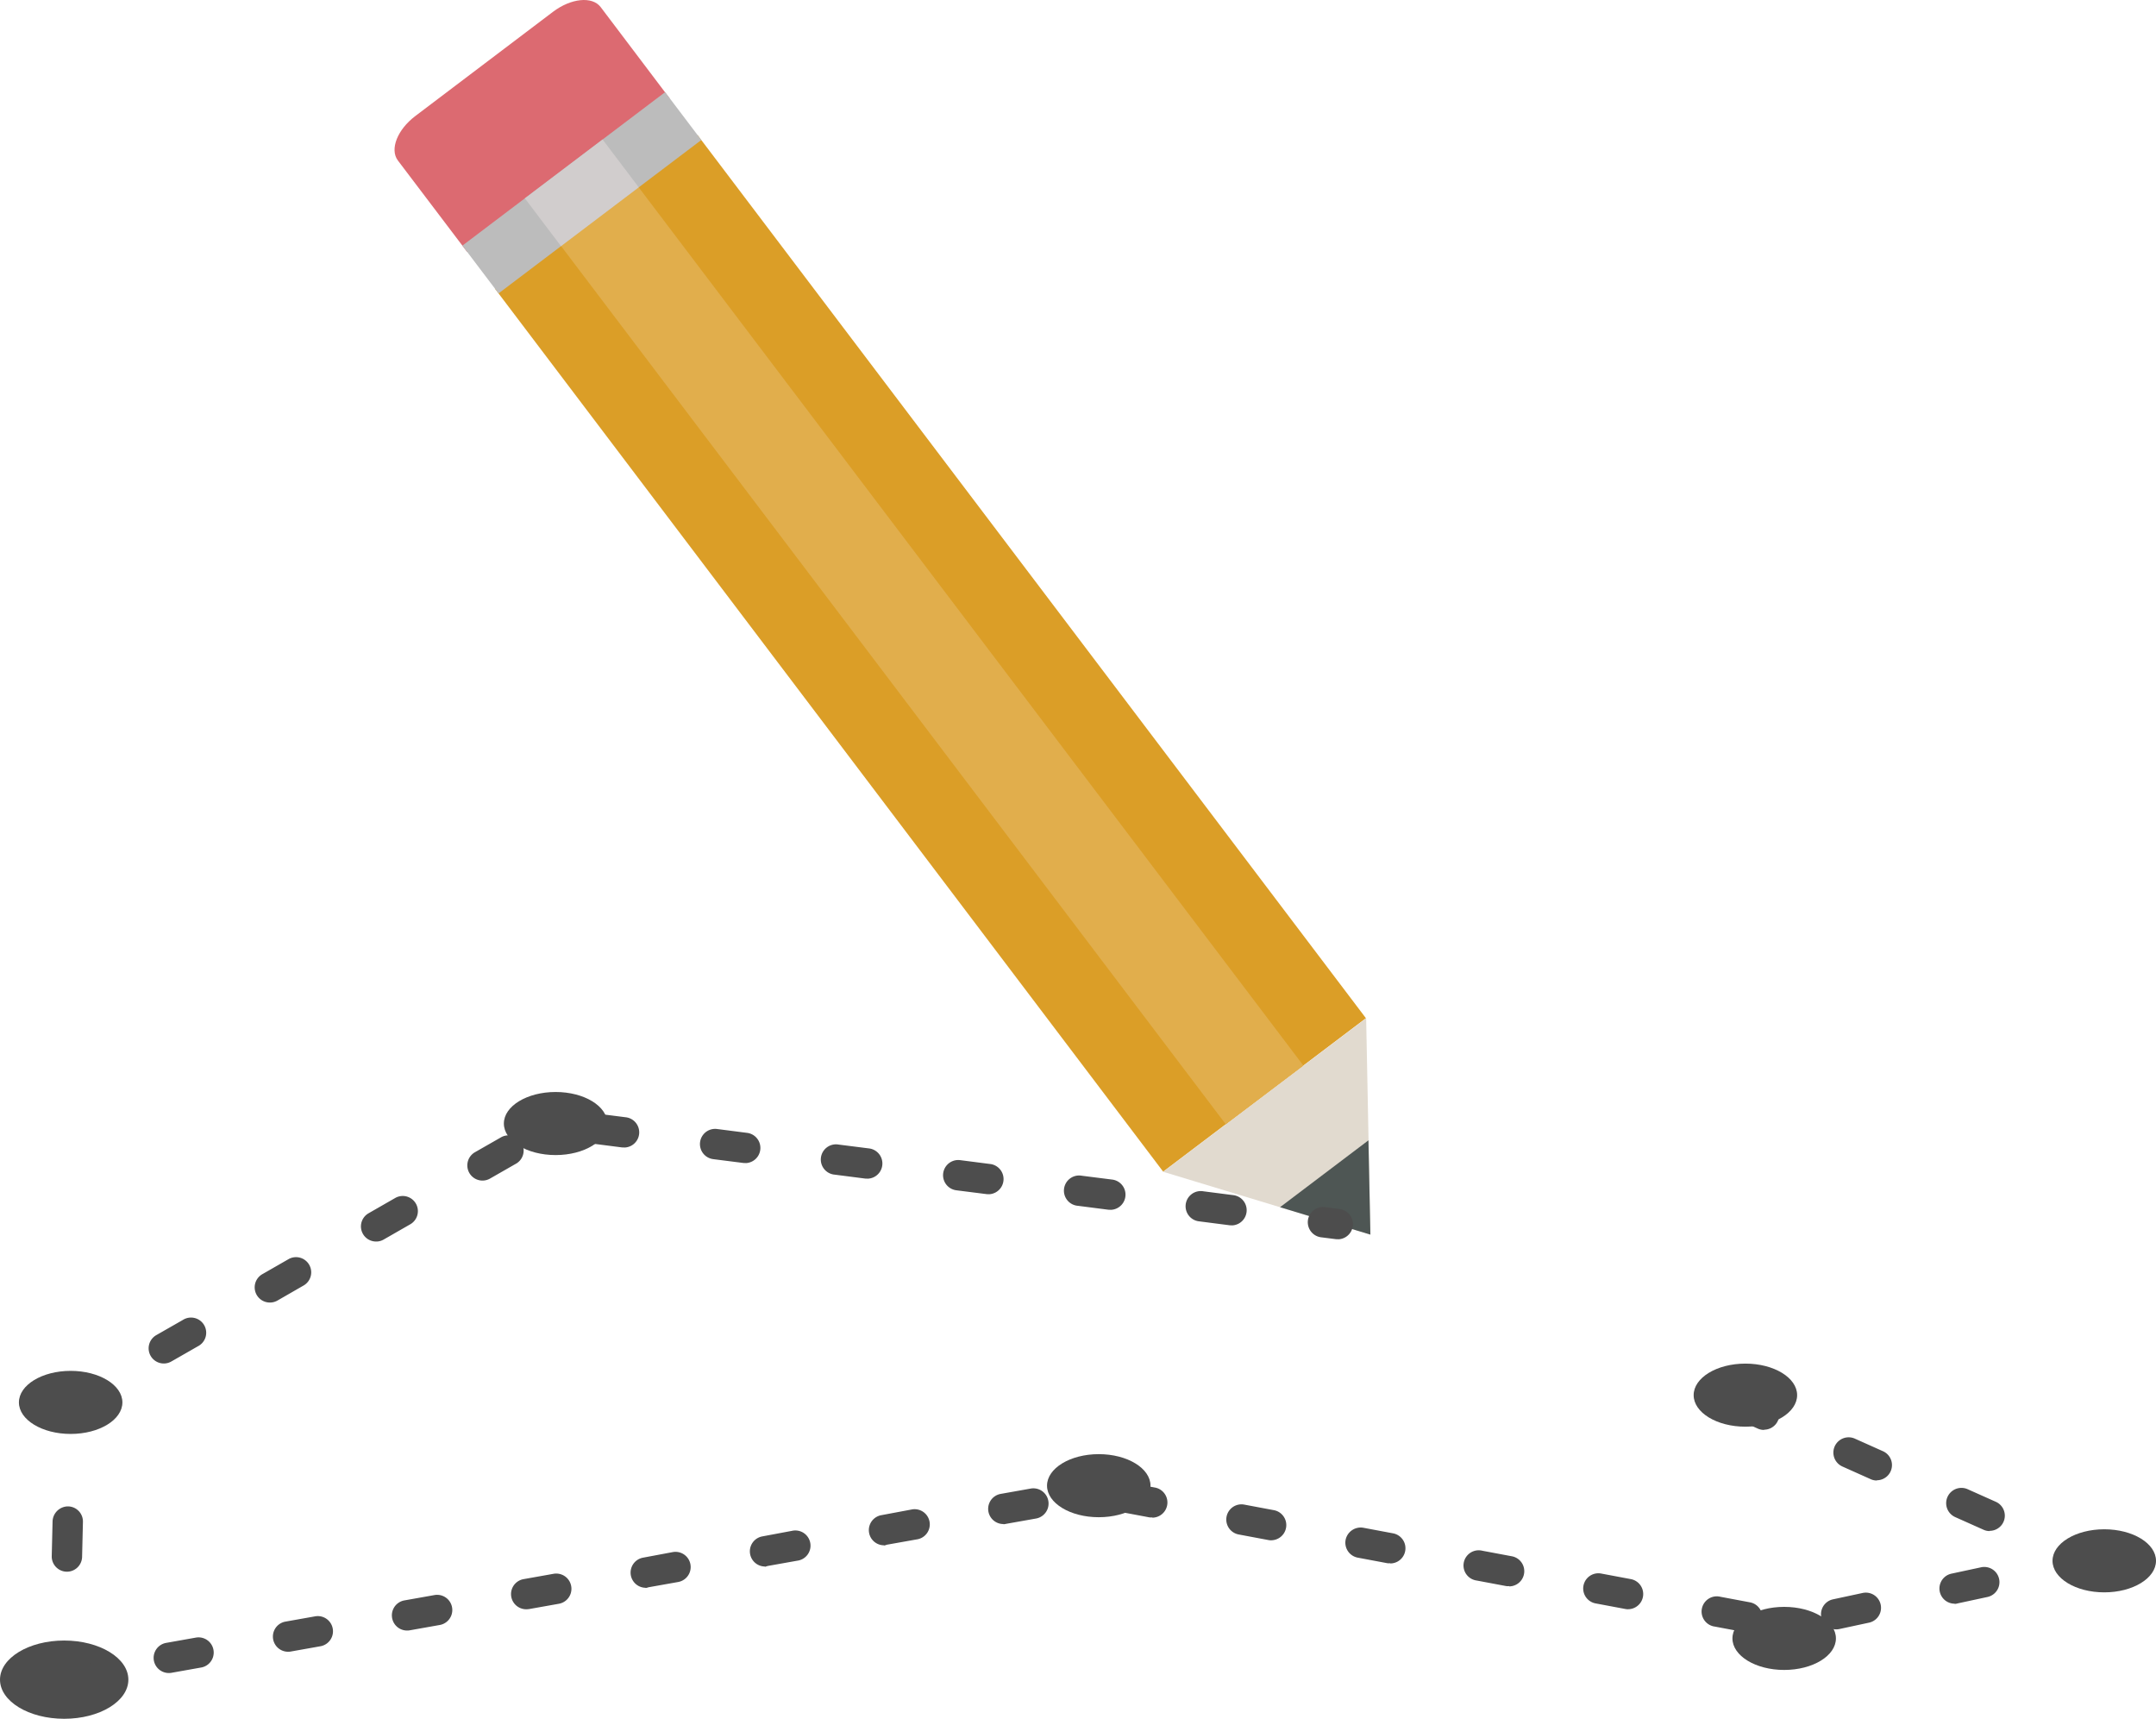 <svg xmlns="http://www.w3.org/2000/svg" width="386.3" height="307.92" viewBox="0 0 386.3 307.92"><title>Fichier 41x</title><g id="Calque_2" data-name="Calque 2"><g id="Calque_1-2" data-name="Calque 1"><polygon points="208.41 209.9 88.67 51.7 125 24.22 244.74 182.41 208.41 209.9 208.41 209.9" style="fill:#db9e27;fill-rule:evenodd"/><path d="M83.7,45.13,71.28,28.74c-1.48-2-.07-5.53,3.13-7.95L99.09,2.11c3.22-2.43,7-2.82,8.52-.86L120,17.64,83.7,45.13Z" style="fill:#dc6a71;fill-rule:evenodd"/><polygon points="208.4 209.92 245.54 221.18 244.78 182.41 208.4 209.92 208.4 209.92" style="fill:#e1dacf;fill-rule:evenodd"/><polygon points="245.54 221.18 229.35 216.27 245.19 204.29 245.54 221.18 245.54 221.18" style="fill:#4e5654;fill-rule:evenodd"/><polygon points="89.33 52.56 82.85 44 119.17 16.51 125.66 25.08 89.33 52.56 89.33 52.56" style="fill:#bcbcbc;fill-rule:evenodd"/><polygon points="219.63 201.42 100.5 44.04 114.41 33.52 233.54 190.91 219.63 201.42 219.63 201.42" style="fill:#e1ae4c;fill-rule:evenodd"/><polygon points="100.52 44.1 94.04 35.53 107.97 24.99 114.45 33.56 100.52 44.1 100.52 44.1" style="fill:#d1cdcd;fill-rule:evenodd"/><ellipse cx="312.73" cy="249.94" rx="9.27" ry="5.65" style="fill:#4d4d4d"/><ellipse cx="196.87" cy="266.16" rx="9.27" ry="5.65" style="fill:#4d4d4d"/><ellipse cx="12.66" cy="251.24" rx="9.27" ry="5.65" style="fill:#4d4d4d"/><ellipse cx="99.55" cy="201.28" rx="9.27" ry="5.65" style="fill:#4d4d4d"/><ellipse cx="11.5" cy="300.91" rx="11.5" ry="7.01" style="fill:#4d4d4d"/><ellipse cx="319.68" cy="293.52" rx="9.27" ry="5.65" style="fill:#4d4d4d"/><ellipse cx="377.03" cy="279.62" rx="9.27" ry="5.65" style="fill:#4d4d4d"/><path d="M316.07,256.17a2.66,2.66,0,0,1-1.12-.24l-2.48-1.11a2.72,2.72,0,1,1,2.24-5l2.48,1.11a2.72,2.72,0,0,1-1.12,5.2Z" style="fill:#4d4d4d"/><path d="M356.49,274.29a2.57,2.57,0,0,1-1.1-.24l-5.06-2.26a2.72,2.72,0,0,1,2.22-5l5.06,2.26a2.72,2.72,0,0,1-1.12,5.2Zm-20.21-9.06a2.59,2.59,0,0,1-1.11-.24l-5.05-2.26a2.72,2.72,0,0,1,2.22-5l5.05,2.26a2.72,2.72,0,0,1-1.11,5.2Z" style="fill:#4d4d4d"/><path d="M371.47,282.77a2.72,2.72,0,0,1-2.65-2.14,2.77,2.77,0,0,1,.17-1.69,2.81,2.81,0,0,1,.18-1.68,2.7,2.7,0,0,1,3.59-1.37l2.49,1.11a2.71,2.71,0,0,1-.54,5.13l-2.66.58A2.78,2.78,0,0,1,371.47,282.77Z" style="fill:#4d4d4d"/><path d="M30.2,299.72a2.72,2.72,0,0,1-.47-5.39l5.34-.95a2.72,2.72,0,1,1,1,5.35l-5.34.95A2.59,2.59,0,0,1,30.2,299.72Zm21.37-3.81a2.72,2.72,0,0,1-.47-5.39l5.34-.95a2.72,2.72,0,1,1,1,5.35l-5.34.95A2.59,2.59,0,0,1,51.57,295.91Zm261.51-3.51a2.92,2.92,0,0,1-.51,0l-5.33-1a2.72,2.72,0,1,1,1-5.34l5.33,1a2.72,2.72,0,0,1-.51,5.39Zm-240.14-.29a2.72,2.72,0,0,1-.47-5.4l5.35-.95a2.72,2.72,0,1,1,1,5.35l-5.35.95A2.61,2.61,0,0,1,72.94,292.11ZM329,291.9a2.72,2.72,0,0,1-.57-5.38l5.31-1.14a2.72,2.72,0,1,1,1.14,5.32l-5.31,1.14A2.76,2.76,0,0,1,329,291.9Zm-37.26-3.6a3.05,3.05,0,0,1-.52-.05l-5.33-1a2.72,2.72,0,0,1,1-5.35l5.33,1a2.72,2.72,0,0,1-.51,5.39Zm-197.45,0a2.72,2.72,0,0,1-.47-5.4l5.34-.95a2.72,2.72,0,0,1,1,5.36l-5.34.95A4.05,4.05,0,0,1,94.32,288.3Zm255.93-1a2.72,2.72,0,0,1-.57-5.38l5.31-1.14a2.72,2.72,0,1,1,1.14,5.32l-5.3,1.14A2.93,2.93,0,0,1,350.25,287.34Zm-234.56-2.85a2.72,2.72,0,0,1-.47-5.39l5.34-1a2.72,2.72,0,1,1,1,5.35l-5.34.95A2.59,2.59,0,0,1,115.69,284.49Zm154.76-.3a3.12,3.12,0,0,1-.52,0l-5.32-1a2.72,2.72,0,1,1,1-5.34l5.33,1a2.72,2.72,0,0,1-.51,5.39Zm-133.39-3.51a2.72,2.72,0,0,1-.47-5.39l5.34-1a2.72,2.72,0,1,1,.95,5.35l-5.34.95A2.59,2.59,0,0,1,137.06,280.68Zm112.07-.59a2.92,2.92,0,0,1-.51,0l-5.33-1a2.73,2.73,0,0,1-2.16-3.19,2.76,2.76,0,0,1,3.19-2.16l5.33,1a2.72,2.72,0,0,1-.52,5.39Zm-90.7-3.21a2.72,2.72,0,0,1-.47-5.4l5.34-1a2.72,2.72,0,1,1,.95,5.35l-5.34.95A2.61,2.61,0,0,1,158.43,276.88Zm69.39-.89a3.05,3.05,0,0,1-.52-.05l-5.33-1a2.72,2.72,0,0,1,1-5.35l5.33,1a2.72,2.72,0,0,1-.51,5.39Zm-48-2.92a2.72,2.72,0,0,1-.48-5.4l5.34-.95a2.72,2.72,0,0,1,1,5.36l-5.35.95A3.89,3.89,0,0,1,179.81,273.07Zm26.69-1.19a2.92,2.92,0,0,1-.51,0l-5.33-1a2.72,2.72,0,1,1,1-5.34l5.33,1a2.72,2.72,0,0,1-.51,5.39Z" style="fill:#4d4d4d"/><path d="M11.5,303.06a2.73,2.73,0,0,1-2.72-2.79l.06-2.72a2.78,2.78,0,0,1,2.79-2.65,2.72,2.72,0,0,1,2.61,2.24,2.72,2.72,0,0,1,.41,5.4L12,303A2.61,2.61,0,0,1,11.5,303.06Z" style="fill:#4d4d4d"/><path d="M12,281.57h-.07a2.73,2.73,0,0,1-2.66-2.79l.15-6.25a2.78,2.78,0,0,1,2.79-2.66,2.71,2.71,0,0,1,2.65,2.78l-.15,6.26A2.72,2.72,0,0,1,12,281.57Z" style="fill:#4d4d4d"/><path d="M12.59,256.53h-.06a2.72,2.72,0,0,1-2.66-2.78L9.94,251a2.71,2.71,0,0,1,1.36-2.29l2.36-1.36a2.72,2.72,0,0,1,2.71,4.72l-1,.59,0,1.19A2.71,2.71,0,0,1,12.59,256.53Z" style="fill:#4d4d4d"/><path d="M29.3,244.27A2.72,2.72,0,0,1,28,239.19l4.76-2.72a2.72,2.72,0,1,1,2.71,4.71l-4.77,2.73A2.73,2.73,0,0,1,29.3,244.27Zm19.05-10.92A2.72,2.72,0,0,1,47,228.27l4.76-2.73a2.72,2.72,0,0,1,2.7,4.72L49.7,233A2.73,2.73,0,0,1,48.35,233.35ZM67.4,222.42a2.71,2.71,0,0,1-1.35-5.07l4.76-2.73a2.71,2.71,0,1,1,2.7,4.71l-4.76,2.73A2.63,2.63,0,0,1,67.4,222.42Zm153.31-2.91a2.17,2.17,0,0,1-.36,0l-5.44-.7a2.72,2.72,0,1,1,.7-5.39l5.44.7a2.72,2.72,0,0,1-.34,5.41Zm-21.78-2.79a2,2,0,0,1-.35,0l-5.45-.7a2.72,2.72,0,1,1,.69-5.39l5.45.69a2.72,2.72,0,0,1-.34,5.42Zm-21.79-2.79a1.94,1.94,0,0,1-.34,0l-5.45-.69a2.72,2.72,0,0,1,.69-5.4l5.45.7a2.72,2.72,0,0,1-.35,5.41ZM86.45,211.5a2.72,2.72,0,0,1-1.35-5.08l4.76-2.72a2.72,2.72,0,0,1,2.71,4.71l-4.77,2.73A2.73,2.73,0,0,1,86.45,211.5Zm68.91-.36a1.94,1.94,0,0,1-.34,0l-5.45-.7a2.72,2.72,0,1,1,.69-5.39l5.45.69a2.72,2.72,0,0,1-.35,5.42Zm-21.78-2.79a2.11,2.11,0,0,1-.35,0l-5.44-.69a2.72,2.72,0,0,1,.69-5.4l5.44.7a2.72,2.72,0,0,1-.34,5.41Zm-21.78-2.79-.35,0-5.44-.7a2.72,2.72,0,1,1,.69-5.39l5.44.69a2.72,2.72,0,0,1-.34,5.42Z" style="fill:#4d4d4d"/><path d="M239.74,222a2.11,2.11,0,0,1-.35,0l-2.69-.34a2.72,2.72,0,1,1,.69-5.4l2.7.35a2.72,2.72,0,0,1-.35,5.41Z" style="fill:#4d4d4d"/></g></g></svg>